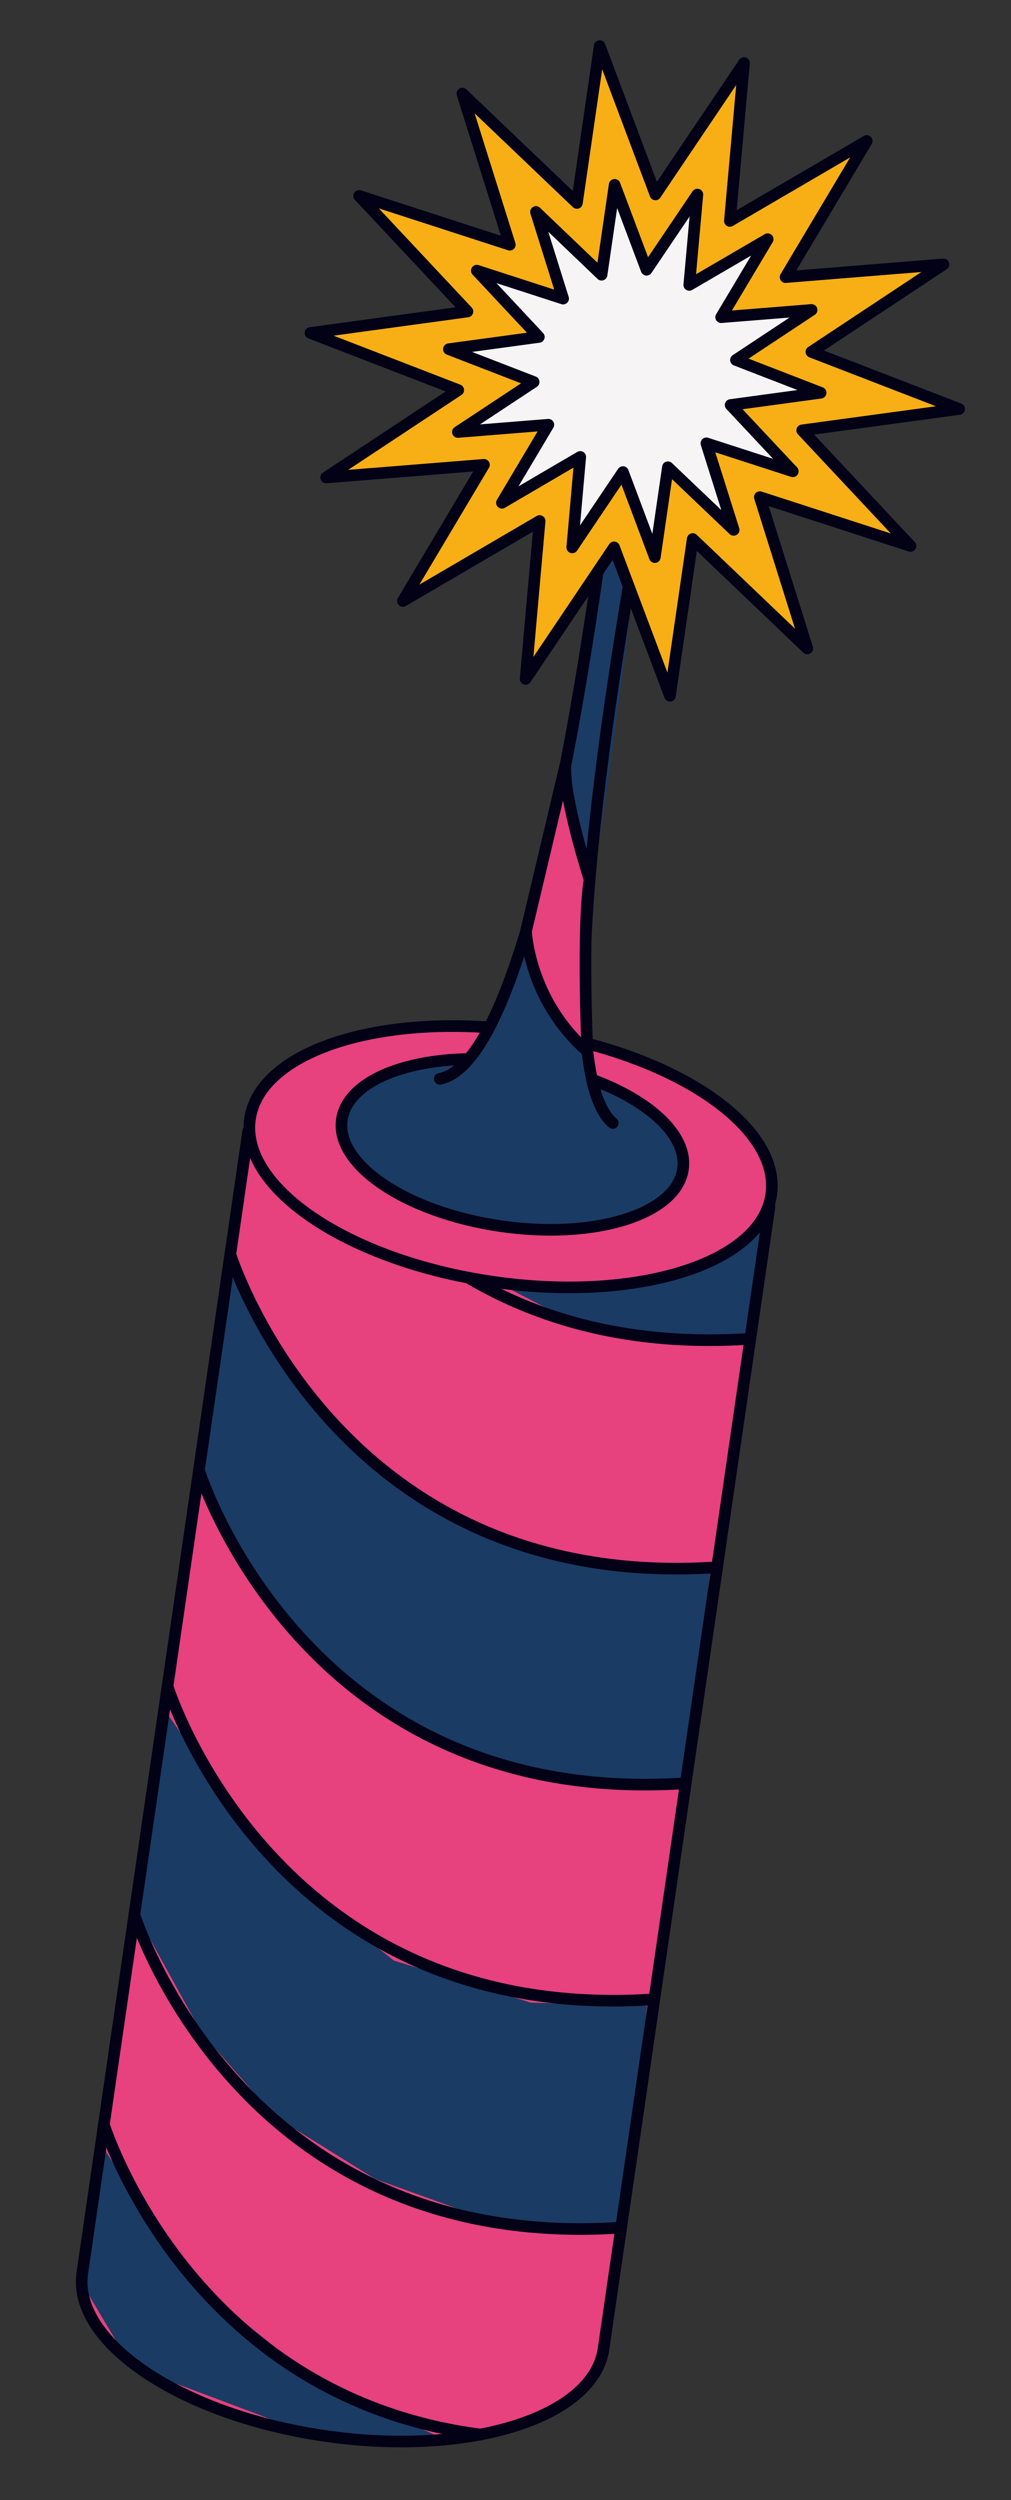 <svg width="87" height="215" viewBox="0 0 87 215" fill="none" xmlns="http://www.w3.org/2000/svg">
<rect x="0" y="0" width="87" height="215" fill="#333333" stroke="none"/>
<g clip-path="url(#clip0_236_16347)">
<path d="M21.359 97.277L7.083 195.47C6.22 201.407 15.559 207.68 27.948 209.481C40.337 211.282 51.075 207.928 51.938 201.992L66.215 103.798L21.359 97.277Z" fill="#E7417E"/>
<path d="M19.609 109.305L28.765 122.487L39.368 130.922L50.859 134.771L61.157 134.816L59.06 152.93L49.496 153.339L37.765 149.697L28.79 143.74L22.85 137.182L17.447 127.367L19.609 109.305Z" fill="#1A3B64"/>
<path d="M14.131 146.997L23.286 160.179L33.891 168.604L45.689 172.224L55.679 172.498L53.758 191.289L43.447 191.411L32.286 187.389L23.667 182.031L17.373 174.864L11.969 165.048L14.131 146.997Z" fill="#1A3B64"/>
<path d="M17.119 126.435C17.119 126.435 26.166 155.567 59.009 153.354" stroke="#030116" stroke-linecap="round" stroke-linejoin="round"/>
<path d="M19.82 107.862C19.82 107.862 28.867 136.994 61.71 134.781" stroke="#030116" stroke-linecap="round" stroke-linejoin="round"/>
<path d="M14.418 145.018C14.418 145.018 23.465 174.15 56.308 171.937" stroke="#030116" stroke-linecap="round" stroke-linejoin="round"/>
<path d="M11.562 164.653C11.562 164.653 20.609 193.785 53.452 191.571" stroke="#030116" stroke-linecap="round" stroke-linejoin="round"/>
<path d="M8.695 184.38L15.748 195.52L27.401 204.844L38.29 209.795L27.775 209.729L11.329 203.549L6.971 196.243L8.695 184.38Z" fill="#1A3B64"/>
<path d="M42.76 110.282L50.296 114.187L64.794 115.38L65.538 104.689L61.474 108.393L52.548 110.494L42.76 110.282Z" fill="#1A3B64"/>
<path d="M21.359 97.277L7.083 195.47C6.22 201.407 15.559 207.68 27.948 209.481C40.337 211.282 51.075 207.928 51.938 201.992L66.215 103.798L21.359 97.277Z" stroke="#030116" stroke-linecap="round" stroke-linejoin="round"/>
<path d="M42.378 110.226C54.764 112.027 65.505 108.674 66.368 102.737C67.232 96.8 57.89 90.527 45.504 88.726C33.117 86.925 22.376 90.278 21.513 96.215C20.65 102.152 29.991 108.425 42.378 110.226Z" fill="#E7417E" stroke="#030116" stroke-linecap="round" stroke-linejoin="round"/>
<path d="M40.398 109.938C46.449 113.491 54.352 115.819 64.555 115.134" stroke="#030116" stroke-linecap="round" stroke-linejoin="round"/>
<path d="M29.418 96.281C29.982 92.395 37.005 90.206 45.116 91.385C53.228 92.564 59.335 96.673 58.771 100.548C58.208 104.424 51.184 106.623 43.072 105.444C34.961 104.264 28.854 100.156 29.418 96.281Z" fill="#1A3B64" stroke="#030116" stroke-linecap="round" stroke-linejoin="round"/>
<path d="M51.894 96.454C51.894 96.454 49.38 83.27 50.541 78.186C51.7 73.103 54.509 50.673 54.509 50.673L52.377 47.311L51.003 50.826C51.003 50.826 47.494 76.554 44.835 81.451L41.999 89.016L37.298 93.764L51.875 96.441L51.894 96.454Z" fill="#1A3B64"/>
<path d="M37.842 92.78C45.814 91.223 50.831 53.748 52.234 43.375" stroke="#030116" stroke-linecap="round" stroke-linejoin="round"/>
<path d="M52.729 96.576C47.334 91.981 52.12 61.166 55.292 43.546" stroke="#030116" stroke-linecap="round" stroke-linejoin="round"/>
<path d="M69.471 55.764L59.61 46.352L57.65 59.834L52.843 47.073L45.231 58.386L46.437 44.805L34.67 51.683L41.645 39.973L28.068 41.061L39.433 33.547L26.717 28.635L40.226 26.789L30.905 16.846L43.871 21.047L39.783 8.044L49.645 17.455L51.606 3.963L56.403 16.722L64.024 5.422L62.808 19L74.585 12.124L67.599 23.833L81.188 22.736L69.822 30.261L82.537 35.172L69.03 37.008L78.351 46.951L65.385 42.751L69.471 55.764Z" fill="#F8AF15" stroke="#030116" stroke-linecap="round" stroke-linejoin="round"/>
<path d="M63.134 45.57L57.476 40.18L56.352 47.91L53.606 40.596L49.243 47.076L49.932 39.294L43.191 43.239L47.188 36.526L39.403 37.152L45.923 32.848L38.629 30.03L46.37 28.977L41.032 23.275L48.459 25.681L46.123 18.227L51.768 23.626L52.892 15.896L55.64 23.2L60.012 16.731L59.313 24.502L66.064 20.568L62.057 27.279L69.841 26.654L63.332 30.959L70.616 33.776L62.874 34.829L68.223 40.532L60.785 38.124L63.134 45.57Z" fill="#F7F4F5" stroke="#030116" stroke-linecap="round" stroke-linejoin="round"/>
<path d="M45.268 80.072C45.268 80.072 45.491 85.998 50.544 90.406C50.544 90.406 50.072 79.823 50.735 75.626C50.735 75.626 48.481 68.688 48.657 65.809L45.268 80.072Z" fill="#E7417E" stroke="#030116" stroke-linecap="round" stroke-linejoin="round"/>
<path d="M8.939 182.7C8.939 182.7 16.199 206.099 41.352 209.367" stroke="#030116" stroke-linecap="round" stroke-linejoin="round"/>
</g>
<defs>
<clipPath id="clip0_236_16347">
<rect width="57.221" height="208.179" fill="white" transform="translate(30.355) rotate(8.272)"/>
</clipPath>
</defs>
</svg>
